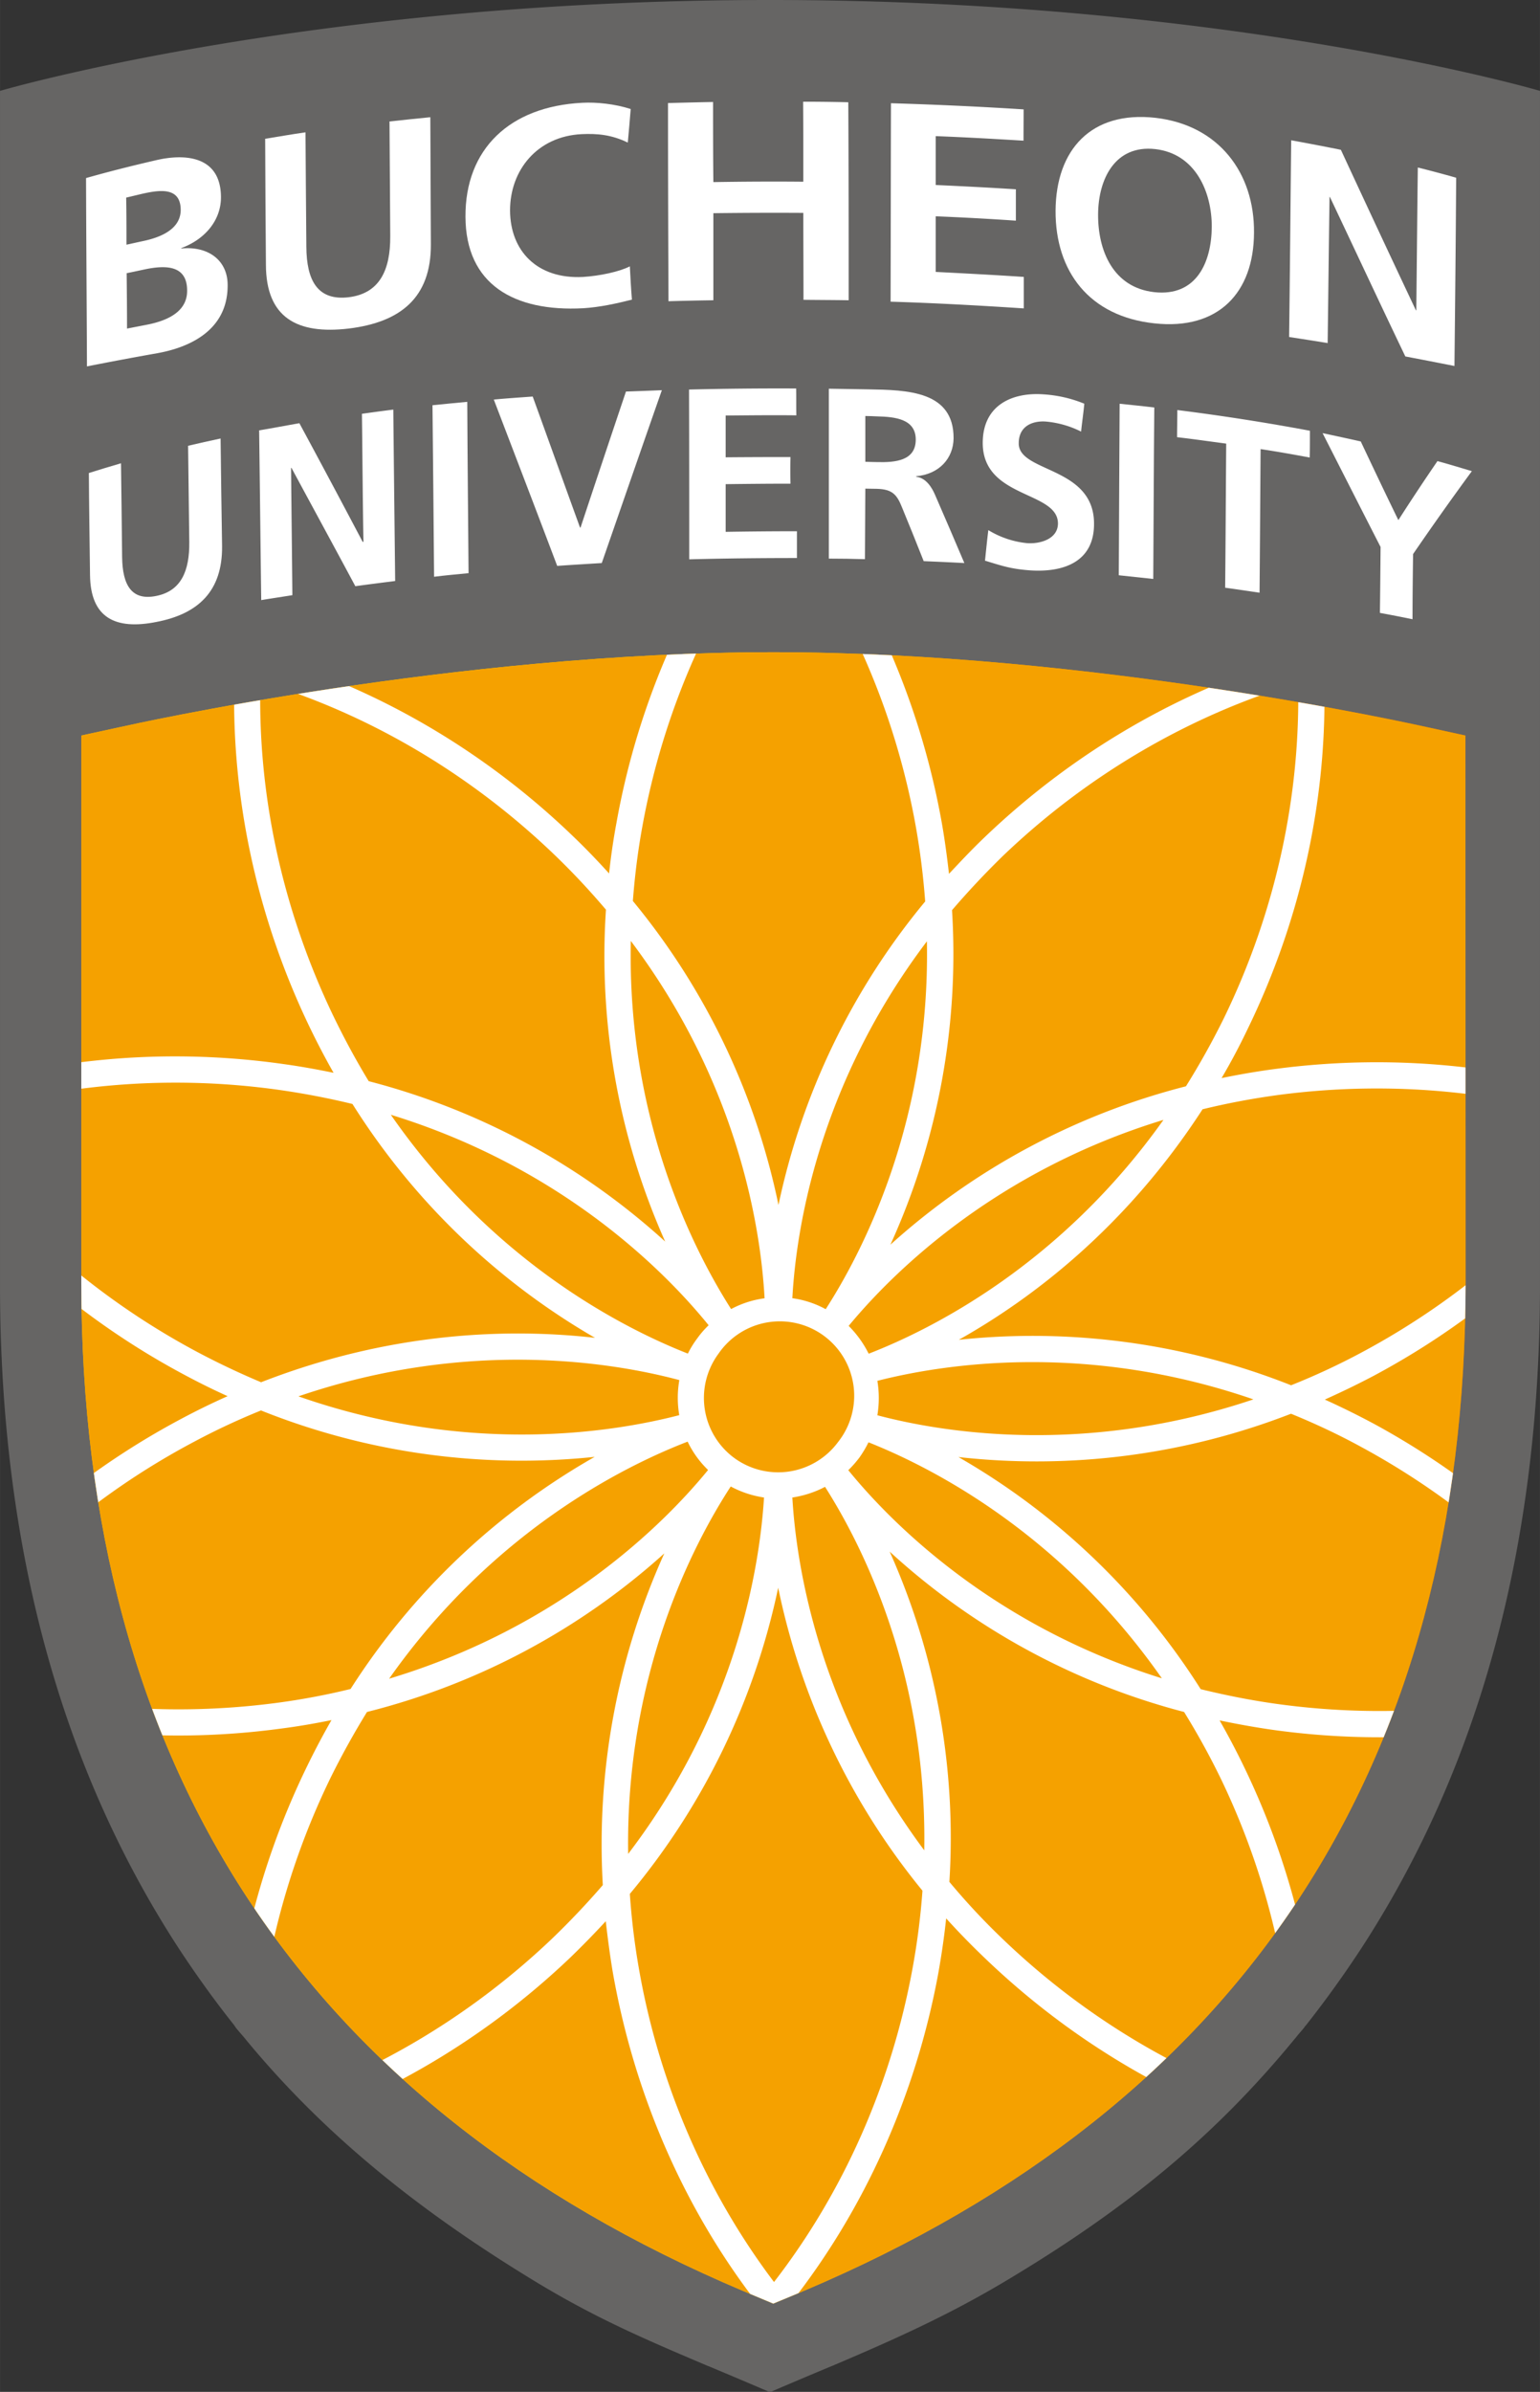 <svg xmlns="http://www.w3.org/2000/svg" width="158.19" height="245.498" viewBox="0 0 41.854 64.955"><rect x="0" y="0" width="41.854" height="64.955" fill="#333333" stroke="none"/><defs><clipPath id="b" clipPathUnits="userSpaceOnUse"><path d="M0 3433h841.89V0H0Z"/></clipPath><clipPath id="c" clipPathUnits="userSpaceOnUse"><path d="m403.375 1273.698-1.04-.225v-14.654c0-12.961 5.972-22.058 17.754-27.044l.811-.339.817.339c11.784 4.986 17.758 14.086 17.758 27.044l-.005 14.654-1.034.225c-.365.079-8.999 2.008-17.531 2.008-8.53 0-17.17-1.929-17.53-2.008"/></clipPath><linearGradient id="a" x1="0" x2="1" y1="0" y2="0" gradientTransform="matrix(39.282 0 0 -39.282 401.469 1253.57)" gradientUnits="userSpaceOnUse" spreadMethod="pad"><stop offset="0" style="stop-opacity:1;stop-color:#fabf00"/><stop offset="0.327" style="stop-opacity:1;stop-color:#ffd900"/><stop offset="0.726" style="stop-opacity:1;stop-color:#f39700"/><stop offset="0.77" style="stop-opacity:1;stop-color:#f39700"/><stop offset="1" style="stop-opacity:1;stop-color:#e66c02"/></linearGradient></defs><path d="M20.945 0h-.039C8.401 0 0 2.468 0 2.468v32.428c0 7.15 1.679 13.163 4.894 18.07.462.7.95 1.378 1.474 2.036.01.02.03.043.043.066.064.078.13.155.198.232.023.028.046.053.065.079 2.17 2.634 4.79 4.714 7.947 6.623 1.576.947 2.812 1.484 4.629 2.254.008 0 .115.046.273.113.464.193 1.383.586 1.383.586l.019-.01.02.01s.919-.393 1.384-.586c.16-.067.262-.11.272-.113 1.819-.77 3.303-1.446 4.879-2.401 3.163-1.903 5.536-3.842 7.699-6.476a.825.825 0 0 0 .066-.08c.061-.076.133-.153.195-.231.015-.023.03-.046.052-.066a29.404 29.404 0 0 0 1.469-2.036c3.212-4.907 4.893-10.92 4.893-18.07V2.468S33.453 0 20.945 0" style="fill:#666564;fill-opacity:1;fill-rule:evenodd;stroke:none;stroke-width:1.013"/><path d="m403.375 1273.698-1.04-.225v-14.654c0-12.961 5.972-22.058 17.754-27.044l.811-.339.817.339c11.784 4.986 17.758 14.086 17.758 27.044l-.005 14.654-1.034.225c-.365.079-8.999 2.008-17.531 2.008-8.53 0-17.17-1.929-17.53-2.008" style="fill:url(#a);stroke:none" transform="matrix(1.013 0 0 -1.013 -405.356 1310.002)"/><g clip-path="url(#b)" transform="matrix(1.013 0 0 -1.013 -405.356 1310.002)"><path d="m0 0-1.039-.226v-14.653c0-12.961 5.972-22.058 17.754-27.044l.811-.34.816.34c11.785 4.986 17.759 14.086 17.759 27.044L36.096-.226 35.062 0c-.365.079-8.999 2.008-17.531 2.008C9.001 2.008.36.079 0 0" style="fill:#f5a100;fill-opacity:1;fill-rule:evenodd;stroke:none" transform="translate(403.374 1273.698)"/><path d="m0 0 .51.099c.499.094 1.112.317 1.102.925-.002.677-.573.677-1.112.568-.171-.036-.338-.073-.51-.107C-.005.989 0 .495 0 0m-.015 2.249c.152.032.294.065.441.096.451.094 1.014.307 1.014.839-.005.611-.548.54-1.047.426l-.416-.099c.008-.418.008-.842.008-1.262M-1.1 4.035c.621.176 1.247.333 1.873.477.692.165 1.737.172 1.747-.981.005-.626-.426-1.138-1.065-1.374v-.01c.735.071 1.242-.327 1.244-.973C2.712-.154 1.486-.54.809-.661a92.306 92.306 0 0 1-1.884-.353c-.007 1.683-.02 3.367-.025 5.049" style="fill:#fff;fill-opacity:1;fill-rule:nonzero;stroke:none" transform="translate(403.562 1284.382)"/><path d="M0 0c.36.058.72.122 1.082.173.008-1.02.013-2.044.023-3.065.005-.905.299-1.455 1.136-1.356.826.101 1.12.722 1.115 1.635-.005 1.024-.015 2.053-.02 3.077.365.04.735.079 1.095.114l.015-3.406c.007-1.433-.814-2.089-2.2-2.259C.852-5.252.025-4.793.02-3.379.01-2.248.005-1.125 0 0" style="fill:#fff;fill-opacity:1;fill-rule:nonzero;stroke:none" transform="translate(407.268 1289.47)"/><path d="M0 0c-.421-.107-.877-.205-1.308-.231-1.86-.099-3.15.641-3.158 2.451-.01 1.818 1.186 2.958 3.133 3.057.38.021.877-.03 1.3-.167-.023-.302-.051-.601-.078-.9-.436.213-.827.246-1.242.226-1.182-.059-1.917-.959-1.917-2.046.005-1.087.73-1.845 1.957-1.782.451.028.984.142 1.257.284C-.04.593-.025.296 0 0" style="fill:#fff;fill-opacity:1;fill-rule:nonzero;stroke:none" transform="translate(417.108 1285.158)"/><path d="M0 0c.401.01.804.021 1.209.028 0-.717 0-1.432.008-2.147.796.013 1.607.018 2.413.01 0 .715 0 1.43-.005 2.145.408 0 .811-.005 1.212-.015.01-1.767.01-3.542.01-5.308-.403.007-.807.007-1.212.012 0 .778-.005 1.554-.005 2.33-.806.005-1.61.002-2.413-.008v-2.334a79.73 79.73 0 0 1-1.204-.026C.005-3.541 0-1.769 0 0" style="fill:#fff;fill-opacity:1;fill-rule:nonzero;stroke:none" transform="translate(418.076 1290.428)"/><path d="M0 0c1.181-.035 2.372-.089 3.559-.165 0-.281-.003-.56-.003-.839-.788.048-1.563.092-2.355.122v-1.31c.72-.033 1.435-.069 2.15-.115v-.841a76.35 76.35 0 0 1-2.15.117v-1.491c.792-.041 1.574-.081 2.363-.134V-5.5c-1.192.078-2.383.144-3.574.18C-.005-3.546-.005-1.774 0 0" style="fill:#fff;fill-opacity:1;fill-rule:nonzero;stroke:none" transform="translate(424.058 1290.423)"/><path d="M0 0c1.121-.121 1.531.789 1.539 1.752.002.93-.434 1.959-1.514 2.083-1.085.122-1.53-.808-1.536-1.746C-1.518 1.118-1.11.122 0 0m.028 4.674c1.703-.195 2.659-1.482 2.644-3.079C2.667-.01 1.719-1.024 0-.836-1.741-.651-2.659.548-2.652 2.185c.011 1.633.954 2.682 2.68 2.489" style="fill:#fff;fill-opacity:1;fill-rule:nonzero;stroke:none" transform="translate(431.126 1285.358)"/><path d="M0 0a69.18 69.18 0 0 0 1.333-.256c.67-1.445 1.344-2.887 2.013-4.302.005 0 .01-.005.01-.005.015 1.28.025 2.555.041 3.833a32.06 32.06 0 0 0 1.029-.274c-.01-1.68-.028-3.364-.046-5.047-.433.086-.877.172-1.318.256-.674 1.405-1.343 2.839-2.023 4.274l-.01.003C1.009-2.826.996-4.129.978-5.437c-.342.058-.689.109-1.034.164C-.033-3.516-.02-1.76 0 0" style="fill:#fff;fill-opacity:1;fill-rule:nonzero;stroke:none" transform="translate(434.796 1289.43)"/><path d="M0 0c.284.089.573.177.862.261.013-.841.02-1.68.03-2.517.01-.748.254-1.176.918-1.039.669.134.892.676.884 1.442-.012.862-.022 1.721-.032 2.583.289.068.583.135.872.195.01-.958.025-1.921.04-2.882.013-1.212-.641-1.82-1.759-2.035C.71-4.213.046-3.883.031-2.74.02-1.828.005-.91 0 0" style="fill:#fff;fill-opacity:1;fill-rule:nonzero;stroke:none" transform="translate(402.538 1280.51)"/><path d="M0 0c.365.061.72.129 1.08.192a350.741 350.741 0 0 0 1.698-3.181h.021C2.778-1.848 2.773-.702 2.758.444c.281.04.563.078.842.113.015-1.533.033-3.067.05-4.595-.36-.046-.719-.091-1.069-.139C2.008-3.108 1.43-2.048.867-1.004h-.01c.01-1.135.025-2.276.035-3.414-.278-.044-.557-.086-.836-.132C.036-3.032.021-1.521 0 0" style="fill:#fff;fill-opacity:1;fill-rule:nonzero;stroke:none" transform="translate(407.106 1281.653)"/><path d="M0 0c.314.033.618.061.933.091.007-1.533.023-3.064.035-4.593-.306-.03-.621-.058-.925-.096C.028-3.064.018-1.534 0 0" style="fill:#fff;fill-opacity:1;fill-rule:nonzero;stroke:none" transform="translate(411.757 1282.327)"/><path d="M0 0c.35.033.702.056 1.044.081.426-1.174.847-2.349 1.27-3.513h.013A820.09 820.09 0 0 0 3.546.215c.322.011.646.023.963.036-.54-1.539-1.074-3.085-1.612-4.634-.4-.025-.803-.048-1.196-.076C1.138-2.968.568-1.485 0 0" style="fill:#fff;fill-opacity:1;fill-rule:nonzero;stroke:none" transform="translate(413.402 1282.479)"/><path d="M0 0c.958.023 1.916.033 2.874.028.005-.238 0-.476.005-.72-.636.008-1.267 0-1.896-.005v-1.12c.578.005 1.161.007 1.739.007a16.995 16.995 0 0 1 0-.714c-.578 0-1.161-.006-1.739-.013v-1.278c.639.01 1.275.016 1.912.016v-.718c-.964 0-1.922-.01-2.89-.035C.005-3.037.005-1.516 0 0" style="fill:#fff;fill-opacity:1;fill-rule:nonzero;stroke:none" transform="translate(418.64 1282.748)"/><path d="M0 0c.101-.005.208-.005.314-.008.487-.013 1.039.033 1.039.603 0 .548-.544.611-1.036.622-.109.007-.216.007-.317.01Zm-.979 1.959c.35-.005.7-.01 1.055-.017 1.049-.018 2.296-.041 2.292-1.311-.006-.537-.383-.963-1.005-1.019v-.013c.264-.03.422-.284.51-.491.264-.604.525-1.215.784-1.823-.365.018-.726.038-1.091.051-.192.484-.385.966-.583 1.444-.137.345-.263.482-.669.495C.203-.725.101-.72 0-.72c-.005-.629-.005-1.26-.01-1.891-.32.01-.644.015-.969.015z" style="fill:#fff;fill-opacity:1;fill-rule:nonzero;stroke:none" transform="translate(423.37 1280.811)"/><path d="M0 0a2.607 2.607 0 0 1-.943.269c-.314.025-.73-.089-.73-.583-.005-.791 2.028-.611 2.02-2.163 0-1.006-.803-1.31-1.741-1.241-.507.04-.725.119-1.184.258.028.274.056.547.089.819a2.461 2.461 0 0 1 1.044-.35c.355-.023.821.114.824.527 0 .882-2.023.662-2.018 2.167.005 1.022.809 1.354 1.625 1.296a3.443 3.443 0 0 0 1.1-.251C.063.497.025.249 0 0" style="fill:#fff;fill-opacity:1;fill-rule:nonzero;stroke:none" transform="translate(429.159 1281.62)"/><path d="M0 0c.307-.033.624-.063.93-.101C.915-1.632.913-3.166.902-4.697c-.314.033-.621.068-.925.099C-.015-3.067-.01-1.534 0 0" style="fill:#fff;fill-opacity:1;fill-rule:nonzero;stroke:none" transform="translate(430.193 1282.367)"/><path d="M0 0c-.441.058-.877.122-1.318.172 0 .244.007.484.007.728A60.348 60.348 0 0 0 2.246.345c0-.244 0-.477-.005-.718-.436.081-.875.16-1.318.226C.913-1.43.907-2.71.895-3.997c-.304.045-.611.091-.923.134C-.015-2.583-.01-1.293 0 0" style="fill:#fff;fill-opacity:1;fill-rule:nonzero;stroke:none" transform="translate(433.052 1281.298)"/><path d="M0 0c-.517 1.009-1.034 2.028-1.556 3.052.344-.074.689-.147 1.024-.223C-.198 2.122.137 1.417.477.72c.347.542.699 1.072 1.049 1.582.312-.084.616-.178.923-.269A84.058 84.058 0 0 1 .872-.19C.864-.773.857-1.354.857-1.937a40.63 40.63 0 0 1-.875.17C-.01-1.179-.005-.593 0 0" style="fill:#fff;fill-opacity:1;fill-rule:nonzero;stroke:none" transform="translate(437.194 1278.527)"/></g><g clip-path="url(#c)" transform="matrix(1.013 0 0 -1.013 -405.356 1310.002)"><path d="M0 0c-.72.099-1.407.238-2.063.398a18.715 18.715 0 0 1-6.5 6.223A18.867 18.867 0 0 1 .36 7.782c.628-.256 1.262-.55 1.901-.9C5.014 5.389 7.338 3.3 9.024.854 6.215-.117 3.103-.426 0 0m-1.496-2.058C-.147-4.882.499-7.937.431-10.912c-2.844.869-5.541 2.44-7.802 4.608a18.474 18.474 0 0 0-1.435 1.536 18.773 18.773 0 0 1-1.602 8.854A18.646 18.646 0 0 1-2.509-.213a19.95 19.95 0 0 0 1.013-1.845M-9.48-3.922c-2.842 3.81-3.432 7.638-3.539 9.458.304.046.604.142.877.286.984-1.541 2.743-4.988 2.662-9.744m-.315-3.168c-.573-3.126-1.87-6.02-3.716-8.405-1.817 2.405-3.092 5.31-3.632 8.443a19.154 19.154 0 0 0-.236 1.962 18.855 18.855 0 0 1 3.98 8.208 18.811 18.811 0 0 1 3.871-8.122 19.123 19.123 0 0 0-.267-2.086m-4.877 12.922c.279-.151.583-.25.893-.296-.115-1.84-.72-5.719-3.645-9.554-.074 4.824 1.748 8.309 2.752 9.85m-3.432-10.686a21.538 21.538 0 0 0-1.363-1.437c-2.297-2.185-5.05-3.775-7.942-4.621-.058 3.019.621 6.116 2.017 8.968.305.613.627 1.189.961 1.731a18.725 18.725 0 0 1 7.977 4.251 18.913 18.913 0 0 1-1.65-8.892M-26.821.035c-3.146-.42-6.304-.088-9.148.923 1.726 2.479 4.096 4.591 6.905 6.076.603.322 1.201.598 1.789.836a18.81 18.81 0 0 1 8.953-1.244 18.797 18.797 0 0 1-6.55-6.223 18.506 18.506 0 0 0-1.949-.368m-2.243 9.445c-2.794 1.506-5.151 3.627-6.854 6.117 2.844.991 6.005 1.308 9.145.864a20.726 20.726 0 0 0 1.952-.375 18.814 18.814 0 0 1 6.507-6.269c-2.266.256-5.443.18-8.958-1.191a20.95 20.95 0 0 0-1.792.854m3.736 8.953c-1.379 2.864-2.043 5.967-1.962 8.981 2.89-.867 5.627-2.469 7.916-4.674.492-.474.941-.959 1.354-1.445a18.77 18.77 0 0 1 1.589-8.897 18.847 18.847 0 0 1-7.954 4.299c-.33.542-.644 1.12-.943 1.736m7.975 2.023c2.905-3.856 3.488-7.742 3.589-9.579a2.62 2.62 0 0 1-.898-.289c-.99 1.553-2.793 5.042-2.691 9.868m.304 3.037c.562 3.125 1.85 6.027 3.685 8.418 1.833-2.398 3.111-5.301 3.665-8.431a19.95 19.95 0 0 0 .244-1.965 18.809 18.809 0 0 1-3.936-8.136 18.776 18.776 0 0 1-3.907 8.149c.049.636.127 1.293.249 1.965m4.925-12.908a2.603 2.603 0 0 1-.895.294c.101 1.843.697 5.721 3.61 9.567.091-4.826-1.719-8.315-2.715-9.861m3.389 10.697c.416.484.867.968 1.356 1.445 2.294 2.198 5.042 3.787 7.929 4.646.068-3.014-.596-6.116-1.985-8.975a20.685 20.685 0 0 0-1.024-1.838 18.761 18.761 0 0 1-7.929-4.246 18.806 18.806 0 0 1 1.653 8.968m-2.003-12.618c1.767.451 5.592 1.052 10.089-.497-4.507-1.518-8.329-.892-10.089-.426.051.307.051.619 0 .923m-.481-2.056c.091.129.172.264.243.408 1.699-.674 5.143-2.428 7.871-6.327-4.543 1.417-7.263 4.168-8.413 5.58.106.101.205.215.299.339m-.289 3.529c1.161 1.404 3.903 4.139 8.446 5.523-2.753-3.876-6.208-5.61-7.909-6.269a2.85 2.85 0 0 1-.537.746m-3.493-.746a1.995 1.995 0 1 0 3.209-2.367 1.997 1.997 0 0 0-2.791-.424 1.997 1.997 0 0 0-.418 2.791m-8.791 6.406c4.608-1.417 7.371-4.215 8.527-5.643a2.432 2.432 0 0 1-.304-.35 2.579 2.579 0 0 1-.253-.41c-1.712.672-5.22 2.443-7.97 6.403m7.964-8.763c.132-.279.32-.54.548-.76-1.166-1.427-3.939-4.208-8.557-5.595 2.778 3.944 6.293 5.694 8.009 6.355m-.225.71c-1.782-.462-5.66-1.09-10.218.504 4.566 1.559 8.441.91 10.22.436a2.748 2.748 0 0 1-.002-.94M.056 16.332c3.105.405 6.21.076 9.019-.905-1.714-2.441-4.046-4.517-6.804-5.993a18.55 18.55 0 0 0-1.909-.889 18.801 18.801 0 0 1-8.915 1.219c1.98 1.113 4.497 3.027 6.54 6.18.654.16 1.344.291 2.069.388m2.545-8.829a22.22 22.22 0 0 1-1.334.659c.441.198.885.411 1.334.649 2.912 1.559 5.368 3.767 7.153 6.352.132.203.266.398.39.603-.218.092-.441.175-.669.256-2.956 1.073-6.235 1.435-9.505 1.007-.51-.066-.999-.152-1.473-.249.246.416.479.855.697 1.311 1.468 3.013 2.16 6.291 2.053 9.475a11.33 11.33 0 0 1-.035.715c-.231-.056-.462-.122-.695-.188-3.062-.879-5.962-2.545-8.38-4.859-.34-.324-.649-.654-.953-.978-.051.438-.109.887-.19 1.348-.586 3.298-1.955 6.36-3.904 8.875-.144.187-.302.372-.451.554-.157-.182-.302-.367-.449-.554-1.962-2.513-3.341-5.567-3.929-8.862a17.467 17.467 0 0 1-.197-1.351c-.302.332-.614.659-.949.98-2.413 2.33-5.313 4.001-8.372 4.893-.231.066-.459.124-.689.185a13.033 13.033 0 0 1-.038-.72c-.114-3.176.567-6.459 2.022-9.473.203-.42.416-.826.634-1.209-.436.089-.88.17-1.343.234-3.321.471-6.652.124-9.648-.953a14.997 14.997 0 0 1-.664-.259c.119-.203.253-.403.388-.601 1.777-2.641 4.25-4.897 7.199-6.482.413-.223.818-.425 1.226-.608a18.878 18.878 0 0 1-1.226-.598c-2.959-1.569-5.455-3.807-7.242-6.438a12.134 12.134 0 0 1-.396-.599c.216-.091.446-.174.669-.26 2.989-1.093 6.317-1.466 9.638-1.015.461.059.907.137 1.343.226a20.919 20.919 0 0 1-.638-1.204c-1.473-3.004-2.18-6.281-2.087-9.468l.036-.715c.233.056.461.12.697.188 3.057.864 5.972 2.522 8.395 4.829.338.327.654.651.956.978.051-.441.109-.892.185-1.348.578-3.305 1.926-6.368 3.876-8.89.144-.187.294-.375.446-.558.157.183.306.371.456.558 1.97 2.5 3.353 5.554 3.959 8.844.089.5.16.991.211 1.47a20.2 20.2 0 0 1 1.037-1.064C-5.47-9.1-2.616-10.75.4-11.64c.234-.063.462-.129.695-.19.015.243.03.479.035.72.102 3.143-.567 6.372-1.994 9.35-.221.462-.452.9-.692 1.321.471-.099.958-.187 1.46-.258 3.275-.451 6.56-.109 9.525.945.226.081.451.163.667.251-.127.206-.256.406-.393.601C7.947 3.703 5.5 5.926 2.601 7.503" style="fill:#fff;fill-opacity:1;fill-rule:nonzero;stroke:none" transform="translate(434.431 1247.509)"/></g></svg>